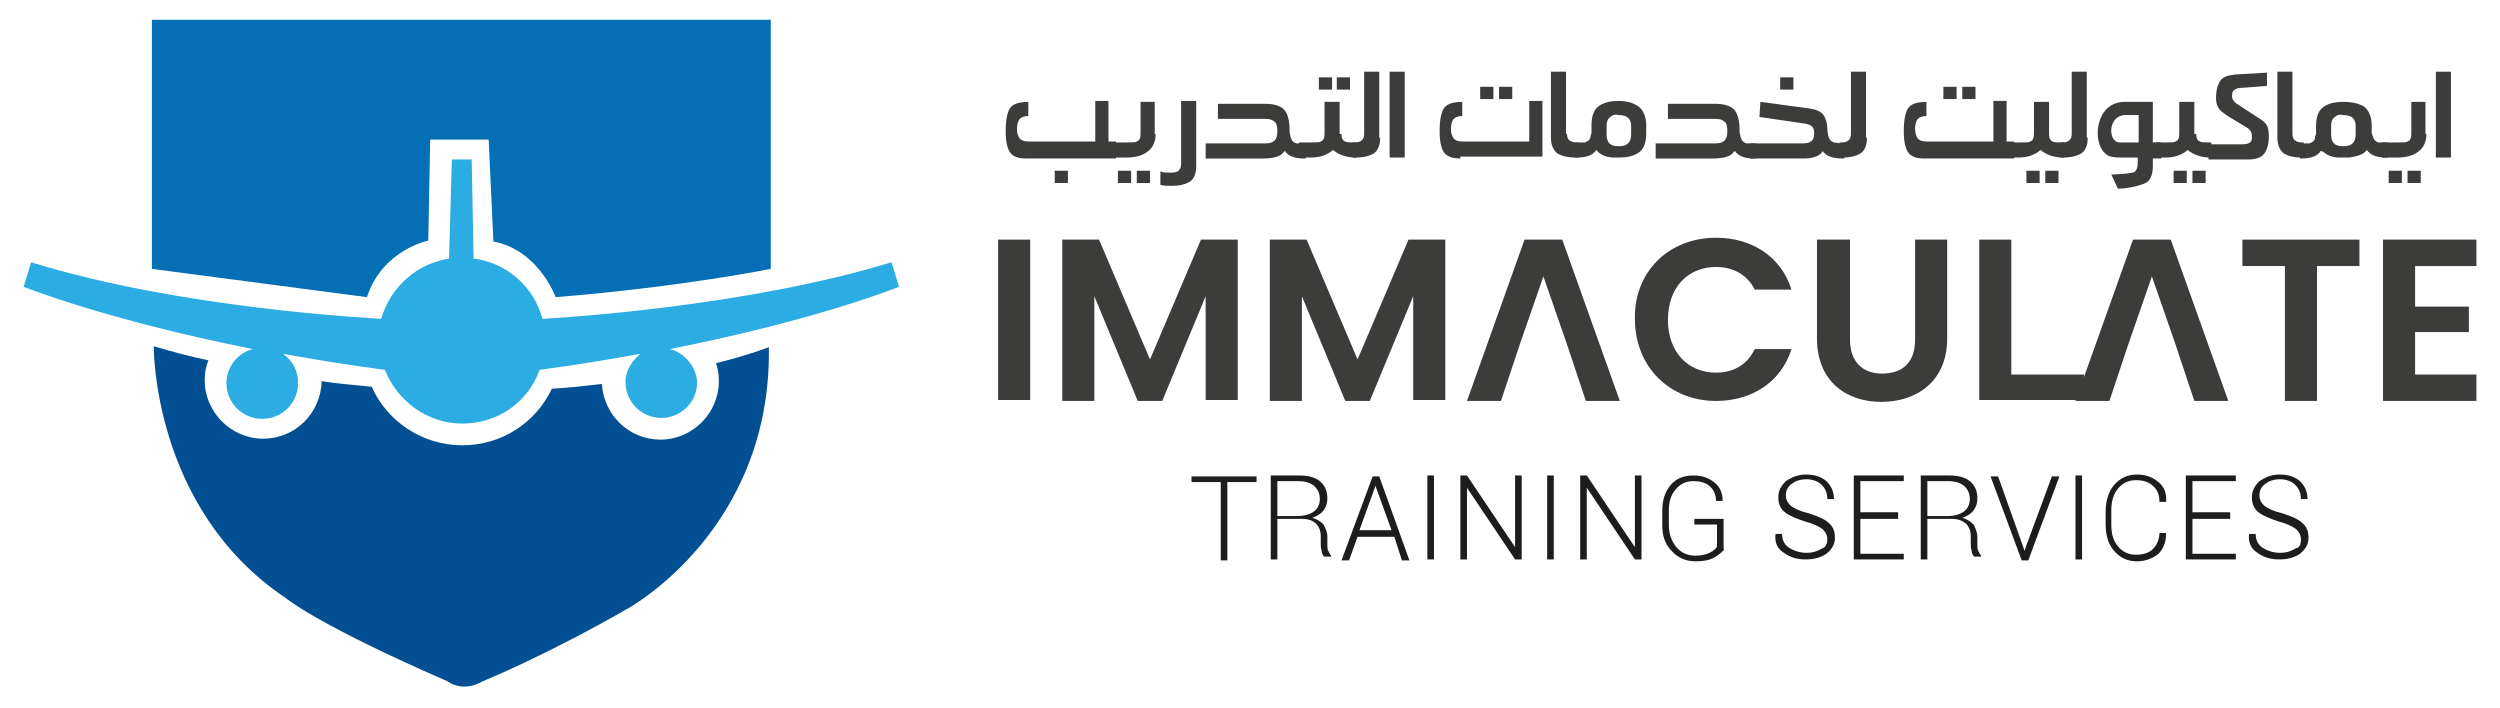 <?xml version="1.0" encoding="utf-8"?>
<!-- Generator: Adobe Illustrator 27.3.1, SVG Export Plug-In . SVG Version: 6.00 Build 0)  -->
<svg version="1.1" id="Layer_1" xmlns="http://www.w3.org/2000/svg" xmlns:xlink="http://www.w3.org/1999/xlink" x="0px" y="0px"
	 viewBox="0 0 265 75" style="enable-background:new 0 0 265 75;" xml:space="preserve">
<style type="text/css">
	.st0{fill:#056FB5;}
	.st1{fill:#034F93;}
	.st2{fill:#2BACE3;}
	.st3{fill:#1D1E1C;}
	.st4{fill:#3C3C3B;}
</style>
<g>
	<path class="st0" d="M16.1,2.1h65.6v26.4c0,0-9.3,1.9-22.8,3c0,0-1.8-5-6.6-5.9l-0.5-10.8h-6.2l-0.2,10.7c0,0-4.9,1-6.5,6l-22.8-3
		L16.1,2.1z"/>
	<path class="st1" d="M81.5,36.8c0,0-2,0.8-5.6,1.7c0.2,0.6,0.3,1.2,0.3,1.9c0,3.4-2.8,6.2-6.2,6.2c-3.3,0-6-2.6-6.2-5.9
		c-1.7,0.2-3.4,0.4-5.3,0.5c-1.7,3.6-5.3,6-9.5,6c-4.3,0-8-2.6-9.6-6.2c-1.7-0.2-3.5-0.3-5.3-0.6c-0.1,3.4-2.8,6.1-6.2,6.1
		c-3.4,0-6.2-2.8-6.2-6.2c0-0.7,0.1-1.4,0.4-2.1c-1.9-0.4-3.8-0.9-5.8-1.5c0,0-0.2,17.2,14,26.7c0,0,3.3,2.8,17.1,8.8
		c0,0,1.6,1.3,3.8,0c0,0,6.7-2.7,15.7-7.9C66.6,64.4,81.8,56.2,81.5,36.8z"/>
	<path class="st2" d="M71,37c15.7-3.1,24.3-6.6,24.3-6.6l-0.8-2.6c-15.7,4.8-35.5,5.9-37,6c-0.9-3.4-3.8-6-7.4-6.4c0,0,0.1,0,0.1,0
		L50,16.9h-2.1l-0.3,10.5c0,0,0,0,0.1,0c-3.5,0.5-6.3,3-7.3,6.4c-1.3-0.1-21.3-1.1-37.1-6l-0.8,2.6c0,0,8.7,3.5,24.3,6.6
		c-1.6,0.4-2.8,1.9-2.8,3.6c0,2.1,1.7,3.8,3.8,3.8s3.8-1.7,3.8-3.8c0-1.3-0.6-2.4-1.6-3.1c3.3,0.6,6.9,1.2,10.8,1.7
		c1.3,3.3,4.5,5.7,8.2,5.7c3.8,0,7-2.3,8.2-5.7c3.8-0.5,7.4-1.1,10.7-1.7c-0.9,0.7-1.6,1.8-1.6,3c0,2.1,1.7,3.8,3.8,3.8
		s3.8-1.7,3.8-3.8C73.8,38.9,72.6,37.4,71,37z"/>
	<g>
		<path class="st3" d="M133.1,51.1h-3v8.3h-0.7v-8.3h-3.1v-0.6h6.9V51.1z"/>
		<path class="st3" d="M135.4,55.3v4h-0.7v-8.9h3c1,0,1.7,0.2,2.2,0.6c0.5,0.4,0.8,1,0.8,1.8c0,0.5-0.1,0.9-0.4,1.3
			c-0.3,0.4-0.7,0.6-1.2,0.8c0.5,0.1,0.9,0.4,1.2,0.7c0.2,0.4,0.4,0.8,0.4,1.3v0.8c0,0.3,0,0.5,0.1,0.7c0.1,0.2,0.2,0.4,0.3,0.5v0.1
			h-0.7c-0.2-0.1-0.3-0.4-0.3-0.6c-0.1-0.3-0.1-0.5-0.1-0.8v-0.8c0-0.5-0.2-1-0.5-1.3s-0.8-0.5-1.5-0.5H135.4z M135.4,54.7h2.1
			c0.8,0,1.4-0.2,1.8-0.5c0.4-0.3,0.6-0.8,0.6-1.3c0-0.6-0.2-1-0.6-1.4c-0.4-0.3-0.9-0.5-1.7-0.5h-2.2V54.7z"/>
		<path class="st3" d="M147.8,56.9h-3.9l-0.9,2.5h-0.8l3.3-8.9h0.7l3.2,8.9h-0.8L147.8,56.9z M144.1,56.2h3.4l-1.7-4.7h0L144.1,56.2
			z"/>
		<path class="st3" d="M152,59.3h-0.7v-8.9h0.7V59.3z"/>
		<path class="st3" d="M161.3,59.3h-0.7l-5.1-7.6l0,0v7.6h-0.7v-8.9h0.7l5.1,7.6l0,0v-7.6h0.7V59.3z"/>
		<path class="st3" d="M164.7,59.3H164v-8.9h0.7V59.3z"/>
		<path class="st3" d="M174,59.3h-0.7l-5.1-7.6l0,0v7.6h-0.7v-8.9h0.7l5.1,7.6l0,0v-7.6h0.7V59.3z"/>
		<path class="st3" d="M182.8,58.2c-0.2,0.3-0.6,0.6-1.1,0.9c-0.5,0.3-1.2,0.4-2,0.4c-1,0-1.9-0.4-2.5-1.1c-0.7-0.7-1-1.6-1-2.7
			v-1.6c0-1.1,0.3-2,0.9-2.7c0.6-0.7,1.4-1,2.4-1c1,0,1.7,0.3,2.3,0.8c0.6,0.5,0.8,1.2,0.8,1.9l0,0h-0.7c0-0.6-0.2-1.1-0.6-1.5
			c-0.4-0.4-1-0.6-1.8-0.6c-0.8,0-1.4,0.3-1.9,0.9c-0.5,0.6-0.7,1.3-0.7,2.2v1.6c0,0.9,0.3,1.7,0.8,2.3s1.2,0.9,2,0.9
			c0.6,0,1.1-0.1,1.5-0.3c0.4-0.2,0.7-0.4,0.8-0.7v-2.3h-2.4V55h3.1V58.2z"/>
		<path class="st3" d="M193.7,57.2c0-0.5-0.2-0.8-0.5-1.1c-0.4-0.3-1-0.6-1.8-0.8c-0.9-0.3-1.7-0.6-2.2-1c-0.5-0.4-0.7-0.9-0.7-1.6
			c0-0.7,0.3-1.2,0.8-1.7c0.6-0.4,1.3-0.7,2.1-0.7c0.9,0,1.6,0.2,2.2,0.7c0.5,0.5,0.8,1.1,0.8,1.9l0,0h-0.7c0-0.6-0.2-1.1-0.6-1.5
			s-1-0.6-1.6-0.6c-0.7,0-1.2,0.2-1.6,0.5c-0.4,0.3-0.6,0.7-0.6,1.2c0,0.5,0.2,0.8,0.5,1.1c0.4,0.3,1,0.6,1.9,0.8
			c0.9,0.3,1.7,0.6,2.1,1c0.5,0.4,0.7,0.9,0.7,1.6c0,0.7-0.3,1.2-0.9,1.7c-0.6,0.4-1.3,0.6-2.2,0.6c-0.9,0-1.6-0.2-2.3-0.7
			c-0.7-0.4-1-1.1-0.9-2l0,0h0.7c0,0.7,0.3,1.2,0.8,1.5c0.5,0.3,1.1,0.5,1.8,0.5c0.7,0,1.2-0.2,1.7-0.5
			C193.4,58.1,193.7,57.7,193.7,57.2z"/>
		<path class="st3" d="M201.2,55h-4v3.7h4.6v0.6h-5.3v-8.9h5.3v0.6h-4.6v3.3h4V55z"/>
		<path class="st3" d="M204.3,55.3v4h-0.7v-8.9h3c1,0,1.7,0.2,2.2,0.6c0.5,0.4,0.8,1,0.8,1.8c0,0.5-0.1,0.9-0.4,1.3
			c-0.3,0.4-0.7,0.6-1.2,0.8c0.5,0.1,0.9,0.4,1.2,0.7c0.2,0.4,0.4,0.8,0.4,1.3v0.8c0,0.3,0,0.5,0.1,0.7c0.1,0.2,0.2,0.4,0.3,0.5v0.1
			h-0.7c-0.2-0.1-0.3-0.4-0.3-0.6c-0.1-0.3-0.1-0.5-0.1-0.8v-0.8c0-0.5-0.2-1-0.5-1.3c-0.4-0.3-0.8-0.5-1.5-0.5H204.3z M204.3,54.7
			h2.1c0.8,0,1.4-0.2,1.8-0.5c0.4-0.3,0.6-0.8,0.6-1.3c0-0.6-0.2-1-0.6-1.4c-0.4-0.3-0.9-0.5-1.7-0.5h-2.2V54.7z"/>
		<path class="st3" d="M214.4,57.8l0.2,0.6h0l0.2-0.6l2.7-7.3h0.8l-3.3,8.9h-0.7l-3.3-8.9h0.8L214.4,57.8z"/>
		<path class="st3" d="M220.7,59.3H220v-8.9h0.7V59.3z"/>
		<path class="st3" d="M229.6,56.6L229.6,56.6c0,0.9-0.3,1.6-0.8,2.1c-0.6,0.5-1.4,0.8-2.3,0.8c-1,0-1.8-0.4-2.4-1.1
			c-0.6-0.7-0.9-1.6-0.9-2.8v-1.4c0-1.1,0.3-2.1,0.9-2.8c0.6-0.7,1.4-1.1,2.4-1.1c1,0,1.7,0.3,2.3,0.8c0.6,0.5,0.9,1.2,0.8,2.1l0,0
			h-0.7c0-0.7-0.2-1.3-0.7-1.7c-0.4-0.4-1-0.6-1.8-0.6c-0.8,0-1.4,0.3-1.9,0.9c-0.5,0.6-0.7,1.4-0.7,2.3v1.5c0,1,0.2,1.7,0.7,2.3
			c0.5,0.6,1.1,0.9,1.9,0.9c0.8,0,1.4-0.2,1.8-0.6c0.4-0.4,0.7-1,0.7-1.7H229.6z"/>
		<path class="st3" d="M236.4,55h-4v3.7h4.6v0.6h-5.3v-8.9h5.3v0.6h-4.6v3.3h4V55z"/>
		<path class="st3" d="M243.9,57.2c0-0.5-0.2-0.8-0.5-1.1c-0.4-0.3-1-0.6-1.8-0.8c-0.9-0.3-1.7-0.6-2.2-1c-0.5-0.4-0.7-0.9-0.7-1.6
			c0-0.7,0.3-1.2,0.8-1.7c0.6-0.4,1.3-0.7,2.1-0.7c0.9,0,1.6,0.2,2.2,0.7c0.5,0.5,0.8,1.1,0.8,1.9l0,0h-0.7c0-0.6-0.2-1.1-0.6-1.5
			c-0.4-0.4-1-0.6-1.6-0.6c-0.7,0-1.2,0.2-1.6,0.5c-0.4,0.3-0.6,0.7-0.6,1.2c0,0.5,0.2,0.8,0.5,1.1c0.4,0.3,1,0.6,1.9,0.8
			c0.9,0.3,1.7,0.6,2.1,1c0.5,0.4,0.7,0.9,0.7,1.6c0,0.7-0.3,1.2-0.9,1.7c-0.6,0.4-1.3,0.6-2.2,0.6c-0.9,0-1.6-0.2-2.3-0.7
			c-0.7-0.4-1-1.1-0.9-2l0,0h0.7c0,0.7,0.3,1.2,0.8,1.5c0.5,0.3,1.1,0.5,1.8,0.5c0.7,0,1.2-0.2,1.7-0.5
			C243.7,58.1,243.9,57.7,243.9,57.2z"/>
	</g>
	<g>
		<path class="st4" d="M105.8,25.4h3.4v17h-3.4V25.4z"/>
		<path class="st4" d="M112.6,25.4h3.9l5.4,12.7l5.4-12.7h3.9v17h-3.4V31.4l-4.6,11.1h-2.6l-4.6-11.1v11.1h-3.4V25.4z"/>
		<path class="st4" d="M134.6,25.4h3.9l5.4,12.7l5.4-12.7h3.9v17h-3.4V31.4l-4.6,11.1h-2.6L138,31.4v11.1h-3.4V25.4z"/>
		<path class="st4" d="M181.9,25.2c3.8,0,6.9,2,8,5.5h-3.9c-0.8-1.6-2.3-2.4-4.1-2.4c-3,0-5.1,2.2-5.1,5.6c0,3.4,2.1,5.6,5.1,5.6
			c1.8,0,3.3-0.8,4.1-2.5h3.9c-1.1,3.5-4.2,5.5-8,5.5c-4.9,0-8.6-3.6-8.6-8.7C173.2,28.8,176.9,25.2,181.9,25.2z"/>
		<path class="st4" d="M192.7,25.4h3.4V36c0,2.3,1.3,3.6,3.4,3.6c2.2,0,3.5-1.2,3.5-3.6V25.4h3.4v10.5c0,4.5-3.2,6.7-7,6.7
			c-3.7,0-6.8-2.2-6.8-6.7V25.4z"/>
		<path class="st4" d="M213.2,25.4v14.3h7.7v2.7h-11.1v-17H213.2z"/>
		<path class="st4" d="M237.6,25.4h12.5v2.8h-4.5v14.3h-3.4V28.2h-4.5V25.4z"/>
		<path class="st4" d="M262.5,28.2H256v4.3h5.7v2.7H256v4.5h6.5v2.8h-9.9V25.4h9.9V28.2z"/>
		<polygon class="st4" points="230.1,25.4 226.1,25.4 220,42.5 223.6,42.5 224.7,39.2 225.6,36.5 228.1,29.3 230.6,36.5 231.5,39.2 
			232.6,42.5 236.2,42.5 		"/>
		<polygon class="st4" points="165.6,25.4 161.6,25.4 155.5,42.5 159.1,42.5 160.2,39.2 161.1,36.5 163.6,29.3 166.1,36.5 167,39.2 
			168.1,42.5 171.7,42.5 		"/>
	</g>
	<g>
		<path class="st4" d="M118.3,15.2v1.6h-9.5c-0.9,0-1.4-0.2-1.7-0.6c-0.3-0.4-0.5-1.1-0.5-2.3c0-1.3,0.2-2.2,0.6-2.6
			c0.3-0.3,0.9-0.5,1.8-0.5v1.5c-0.4,0-0.7,0.1-0.9,0.3c-0.2,0.2-0.3,0.6-0.3,1.1c0,0.4,0.1,0.7,0.3,1c0.2,0.2,0.5,0.3,0.9,0.3h7.1
			v-4.3h1.4v4.3H118.3z M111.8,19.4v-1.3h1.4v1.3H111.8z"/>
		<path class="st4" d="M122.5,14.2c0,0.8-0.3,1.5-0.9,1.9c-0.5,0.4-1.3,0.6-2.2,0.6h-1.6v-1.6h1.6c0.6,0,1,0,1.1-0.1
			c0.3-0.1,0.4-0.4,0.4-0.8v-3.4h1.5V14.2z M118.5,19.4v-1.3h1.4v1.3H118.5z M120.5,19.4v-1.3h1.4v1.3H120.5z"/>
		<path class="st4" d="M126.8,17.6c0,0.7-0.2,1.3-0.6,1.6c-0.4,0.3-1.1,0.5-2,0.5c-0.5,0-0.8,0-1.2-0.1v-1.4l0.1,0
			c0.2,0.1,0.5,0.1,1.1,0.1c0.4,0,0.7-0.1,0.8-0.3c0.2-0.2,0.2-0.5,0.2-0.9v-6.4h1.6V17.6z"/>
		<path class="st4" d="M134.1,11c0.9,0,1.6,0.2,2,0.6c0.4,0.4,0.6,1.2,0.6,2.3v0.1l0.1,0.5c0.1,0.4,0.3,0.6,0.6,0.7c0.1,0,0.4,0,1,0
			v1.6h-0.2c-1,0-1.7-0.3-2-0.8l-0.1,0.1l-0.1,0.1c-0.3,0.4-1.1,0.6-2.1,0.6h-6.1v-1.6h6.3c0.5,0,0.8-0.1,1-0.3
			c0.2-0.2,0.3-0.5,0.3-1c0-0.5-0.1-0.9-0.3-1c-0.2-0.2-0.5-0.3-1-0.3h-5V11H134.1z"/>
		<path class="st4" d="M142.2,14.2c0,0.4,0.1,0.7,0.4,0.8c0.1,0.1,0.5,0.1,1.1,0.1h0.1v1.6h-0.1c-1,0-1.8-0.3-2.4-0.8
			c-0.6,0.5-1.3,0.8-2.4,0.8h-1.2v-1.6h1.2c0.6,0,1,0,1.1-0.1c0.3-0.1,0.4-0.4,0.4-0.8v-3.4h1.6V14.2z M139.8,9.5V8.2h1.4v1.3H139.8
			z M141.7,9.5V8.2h1.4v1.3H141.7z"/>
		<path class="st4" d="M146.3,14.6c0,0.7-0.2,1.3-0.6,1.6c-0.4,0.3-1.1,0.5-2,0.5h-0.3v-1.6h0.2c0.4,0,0.6-0.1,0.7-0.2
			c0.2-0.1,0.3-0.4,0.3-0.7V7.6h1.6V14.6z"/>
		<path class="st4" d="M147.3,16.8V7.6h1.6v9.1H147.3z"/>
		<path class="st4" d="M154.8,16.8c-0.8,0-1.4-0.2-1.7-0.6c-0.3-0.4-0.5-1.1-0.5-2.3c0-1.3,0.2-2.2,0.6-2.6c0.3-0.3,0.9-0.5,1.8-0.5
			v1.5c-0.4,0-0.7,0.1-0.9,0.3c-0.2,0.2-0.3,0.6-0.3,1.1c0,0.4,0.1,0.7,0.3,1c0.2,0.2,0.5,0.3,0.9,0.3h7.1v-4.3h1.4v5.9H154.8z
			 M156.9,10.5V9.2h1.4v1.3H156.9z M158.9,10.5V9.2h1.4v1.3H158.9z"/>
		<path class="st4" d="M166.1,14.2c0,0.3,0.1,0.6,0.3,0.7c0.1,0.1,0.4,0.2,0.7,0.2h0.2v1.6h-0.3c-0.9,0-1.6-0.2-2-0.5
			c-0.4-0.4-0.6-0.9-0.6-1.6v-7h1.6V14.2z"/>
		<path class="st4" d="M173.7,11.3c0.5,0.4,0.8,1.1,0.8,2v0.8c0,0.9-0.2,1.6-0.7,2c-0.5,0.4-1.2,0.6-2.2,0.6c-0.2,0-0.3,0-0.5,0
			c-0.7,0-1.2-0.2-1.6-0.5l-0.1-0.1l-0.2-0.2c-0.3,0.5-1,0.8-2,0.8h-0.2v-1.6c0.6,0,0.9,0,1,0c0.3-0.1,0.6-0.3,0.6-0.7l0.1-0.3v-0.8
			c0-0.9,0.2-1.6,0.7-2c0.5-0.4,1.2-0.6,2.2-0.6S173.3,11,173.7,11.3z M170.7,12.4c-0.3,0.2-0.4,0.5-0.4,1v0.8c0,0.5,0.1,0.8,0.3,1
			s0.5,0.3,1,0.3c0.9,0,1.3-0.4,1.3-1.3v-0.8c0-0.8-0.4-1.2-1.3-1.2C171.2,12.1,170.9,12.2,170.7,12.4z"/>
		<path class="st4" d="M181.8,11c0.9,0,1.6,0.2,2,0.6c0.4,0.4,0.6,1.2,0.6,2.3v0.1l0.1,0.5c0.1,0.4,0.3,0.6,0.6,0.7c0.1,0,0.4,0,1,0
			v1.6h-0.2c-1,0-1.7-0.3-2-0.8l-0.1,0.1l-0.1,0.1c-0.3,0.4-1.1,0.6-2.1,0.6h-6.1v-1.6h6.3c0.5,0,0.8-0.1,1-0.3
			c0.2-0.2,0.3-0.5,0.3-1c0-0.5-0.1-0.9-0.3-1c-0.2-0.2-0.5-0.3-1-0.3h-5V11H181.8z"/>
		<path class="st4" d="M191.8,11.5c0.7,0.1,1.2,0.3,1.5,0.7c0.2,0.3,0.4,0.8,0.4,1.6l0.1,0.6c0.1,0.4,0.3,0.6,0.6,0.7
			c0.1,0,0.5,0.1,1,0.1h0.1v1.6h-0.2c-1.1,0-1.8-0.3-2.1-0.8c0,0.1-0.1,0.1-0.1,0.2c-0.4,0.4-1,0.6-1.9,0.6h-5.7v-1.6h5.6
			c0.8,0,1.2-0.3,1.2-1v-0.2c0-0.5-0.3-0.8-1-0.9l-4.8-0.7l0.1-1.6L191.8,11.5z M188.7,9.5V8.2h1.4v1.3H188.7z"/>
		<path class="st4" d="M197.9,14.6c0,0.7-0.2,1.3-0.6,1.6c-0.4,0.3-1.1,0.5-2,0.5h-0.3v-1.6h0.2c0.4,0,0.6-0.1,0.7-0.2
			c0.2-0.1,0.3-0.4,0.3-0.7V7.6h1.6V14.6z"/>
		<path class="st4" d="M213.5,15.2v1.6h-9.5c-0.9,0-1.4-0.2-1.7-0.6c-0.3-0.4-0.5-1.1-0.5-2.3c0-1.3,0.2-2.2,0.6-2.6
			c0.3-0.3,0.9-0.5,1.8-0.5v1.5c-0.4,0-0.7,0.1-0.9,0.3c-0.2,0.2-0.3,0.6-0.3,1.1c0,0.4,0.1,0.7,0.3,1c0.2,0.2,0.5,0.3,0.9,0.3h7.1
			v-4.3h1.4v4.3H213.5z M206,10.5V9.2h1.4v1.3H206z M208,10.5V9.2h1.4v1.3H208z"/>
		<path class="st4" d="M217.2,14.2c0,0.4,0.1,0.7,0.4,0.8c0.1,0.1,0.5,0.1,1.1,0.1h0.1v1.6h-0.1c-1,0-1.8-0.3-2.4-0.8
			c-0.6,0.5-1.3,0.8-2.4,0.8H213v-1.6h1.1c0.6,0,1,0,1.1-0.1c0.3-0.1,0.4-0.4,0.4-0.8v-3.4h1.6V14.2z M214.8,19.4v-1.3h1.4v1.3
			H214.8z M216.8,19.4v-1.3h1.4v1.3H216.8z"/>
		<path class="st4" d="M221.3,14.6c0,0.7-0.2,1.3-0.6,1.6c-0.4,0.3-1.1,0.5-2,0.5h-0.3v-1.6h0.2c0.4,0,0.6-0.1,0.7-0.2
			c0.2-0.1,0.3-0.4,0.3-0.7V7.6h1.6V14.6z"/>
		<path class="st4" d="M229.1,16.8h-0.9v0.8c0,0.8-0.2,1.4-0.6,1.7c-0.4,0.3-2,0.7-3.1,0.7l-0.7-1.5c0.4,0,2.3-0.1,2.5-0.3
			s0.3-0.5,0.3-0.9v-0.6h-1.8c-0.8,0-1.3-0.1-1.6-0.4c-1.5-1.2-1.1-5.5,2-5.5h3v4.3h0.9V16.8z M225.3,12.2c-1.9,0-1.9,2.9-0.6,2.9h2
			v-2.9H225.3z"/>
		<path class="st4" d="M232.8,14.2c0,0.4,0.1,0.7,0.4,0.8c0.1,0.1,0.5,0.1,1.1,0.1h0.1v1.6h-0.1c-1,0-1.8-0.3-2.4-0.8
			c-0.6,0.5-1.3,0.8-2.4,0.8h-1.1v-1.6h1.1c0.6,0,1,0,1.1-0.1c0.3-0.1,0.4-0.4,0.4-0.8v-3.4h1.6V14.2z M230.4,19.4v-1.3h1.4v1.3
			H230.4z M232.4,19.4v-1.3h1.4v1.3H232.4z"/>
		<path class="st4" d="M237.8,9.3c-0.5,0-0.8,0.1-0.9,0.2c-0.2,0.1-0.3,0.3-0.3,0.6c0,0.2,0,0.3,0.1,0.5c0.1,0.1,0.2,0.3,0.4,0.4
			l2.3,1.5c0.5,0.3,0.8,0.6,0.9,0.8c0.1,0.2,0.2,0.6,0.2,1.1c0,0.9-0.2,1.5-0.5,1.9c-0.3,0.4-0.9,0.6-1.6,0.6h-4.3v-1.6h3.5
			c0.8,0,1.1-0.2,1.1-0.7c0-0.3,0-0.5-0.1-0.6c0-0.1-0.2-0.3-0.3-0.4l-2-1.2c-0.6-0.4-1-0.7-1.1-0.9c-0.2-0.3-0.3-0.6-0.3-1.1
			c0-0.9,0.2-1.5,0.5-1.9c0.3-0.4,0.8-0.5,1.5-0.6l3.4-0.2v1.4L237.8,9.3z"/>
		<path class="st4" d="M243,14.2c0,0.3,0.1,0.6,0.3,0.7c0.1,0.1,0.4,0.2,0.7,0.2h0.2v1.6H244c-0.9,0-1.6-0.2-2-0.5
			c-0.4-0.4-0.6-0.9-0.6-1.6v-7h1.6V14.2z"/>
		<path class="st4" d="M250.6,11.3c0.5,0.4,0.8,1.1,0.8,2v0.8l0.1,0.3c0.1,0.4,0.3,0.6,0.6,0.7c0.1,0,0.5,0,1,0v1.6h-0.2
			c-1,0-1.7-0.3-2-0.8c-0.1,0.1-0.1,0.1-0.2,0.2c-0.3,0.3-0.9,0.5-1.7,0.6c-0.2,0-0.3,0-0.5,0c-0.2,0-0.3,0-0.5,0
			c-0.7,0-1.2-0.2-1.6-0.5l-0.1-0.1L246,16c-0.3,0.5-1,0.8-2,0.8h-0.2v-1.6c0.6,0,0.9,0,1,0c0.3-0.1,0.6-0.3,0.6-0.7l0.1-0.3v-0.8
			c0-0.9,0.2-1.6,0.7-2c0.5-0.4,1.2-0.6,2.2-0.6C249.4,10.8,250.1,11,250.6,11.3z M247.5,12.4c-0.3,0.2-0.4,0.5-0.4,1v0.8
			c0,0.5,0.1,0.8,0.3,1c0.2,0.2,0.5,0.3,1,0.3c0.9,0,1.3-0.4,1.3-1.3v-0.8c0-0.8-0.4-1.2-1.3-1.2C248,12.1,247.7,12.2,247.5,12.4z"
			/>
		<path class="st4" d="M257.2,14.2c0,0.8-0.3,1.5-0.9,1.9c-0.5,0.4-1.3,0.6-2.2,0.6h-1.6v-1.6h1.6c0.6,0,1,0,1.1-0.1
			c0.3-0.1,0.4-0.4,0.4-0.8v-3.4h1.5V14.2z M253.2,19.4v-1.3h1.4v1.3H253.2z M255.2,19.4v-1.3h1.4v1.3H255.2z"/>
		<path class="st4" d="M258.2,16.8V7.6h1.6v9.1H258.2z"/>
	</g>
</g>
</svg>
